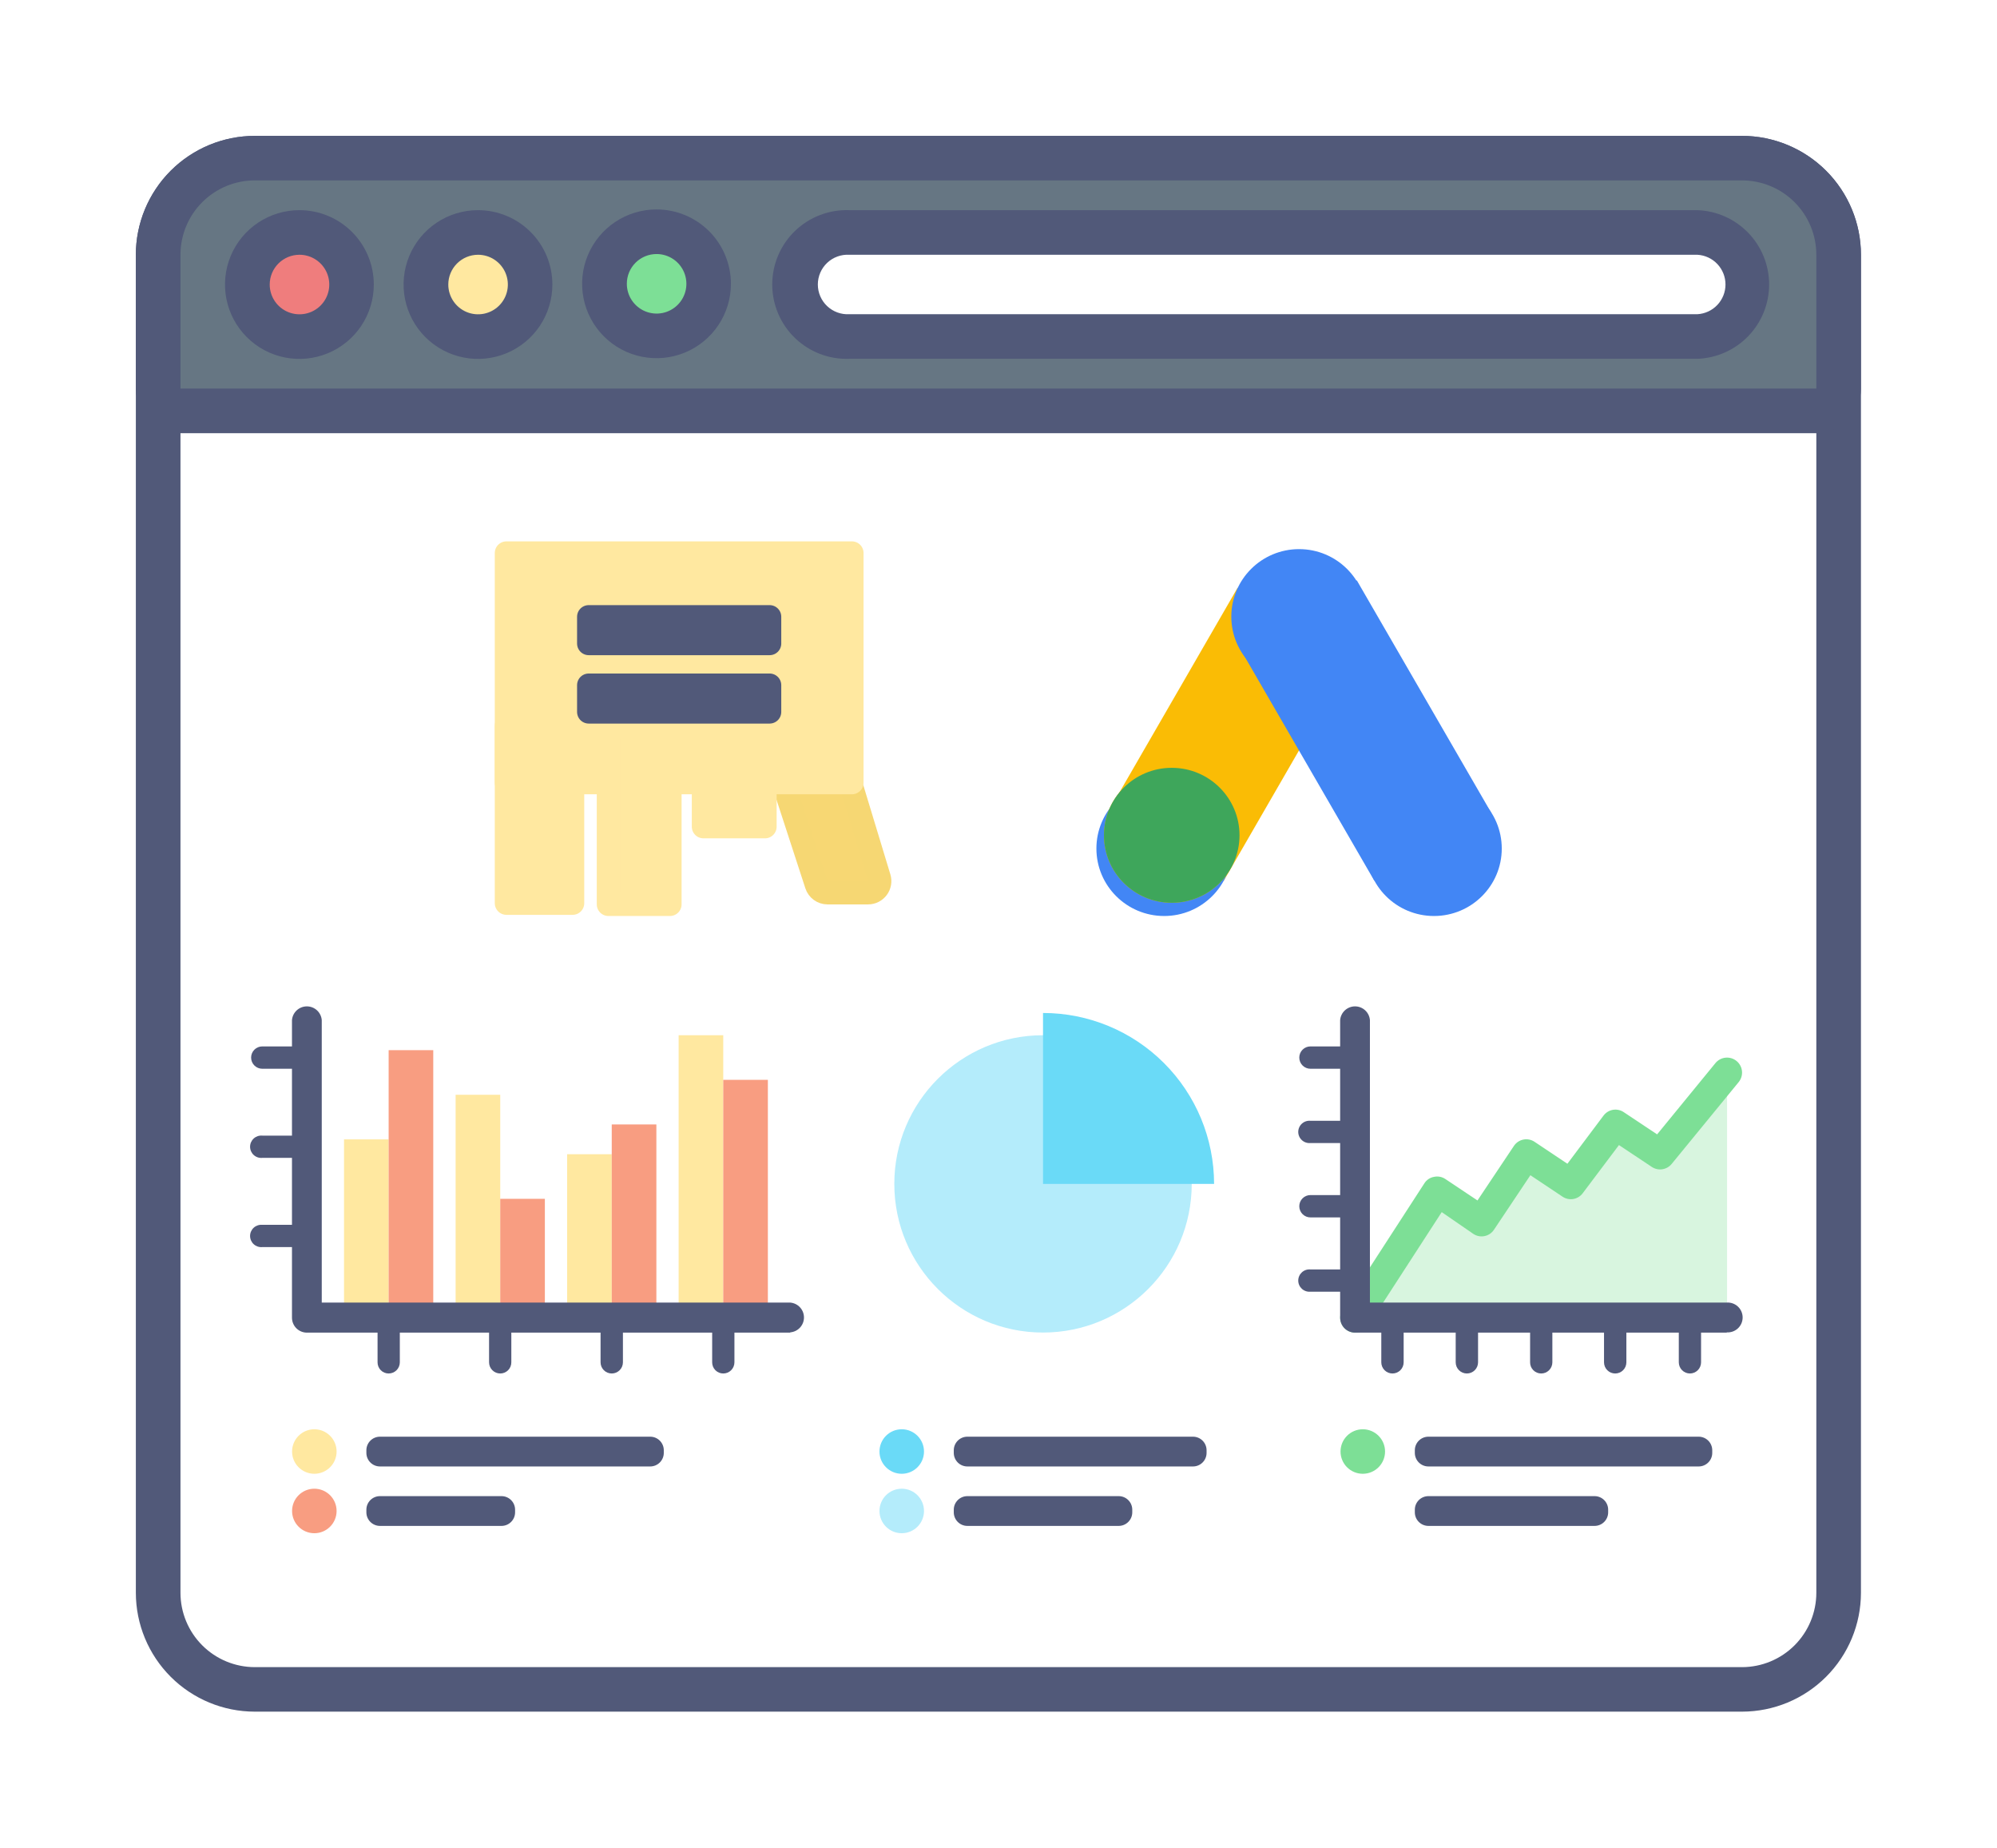 <?xml version="1.0" encoding="UTF-8"?> <svg xmlns="http://www.w3.org/2000/svg" width="1029" height="952" viewBox="0 0 1029 952" fill="none"> <g filter="url(#filter0_f)"> <path d="M897.569 81.465H131.279C103.771 81.465 81.471 103.753 81.471 131.247V820.541C81.471 848.034 103.771 870.322 131.279 870.322H897.569C925.077 870.322 947.377 848.034 947.377 820.541V131.247C947.377 103.753 925.077 81.465 897.569 81.465Z" fill="white"></path> <path d="M897.618 92.93C907.777 92.943 917.516 96.986 924.695 104.17C931.873 111.354 935.906 121.093 935.906 131.246V820.54C935.906 830.694 931.873 840.432 924.695 847.616C917.516 854.801 907.777 858.843 897.618 858.857H131.279C121.12 858.843 111.382 854.801 104.203 847.616C97.024 840.432 92.992 830.694 92.992 820.54V131.246C92.992 121.093 97.024 111.354 104.203 104.17C111.382 96.986 121.12 92.943 131.279 92.93H897.618V92.93ZM897.618 70H131.279C115.031 70.013 99.452 76.47 87.963 87.953C76.474 99.436 70.013 115.007 70 131.246V820.54C70.013 836.78 76.474 852.35 87.963 863.834C99.452 875.317 115.031 881.774 131.279 881.787H897.618C913.867 881.774 929.446 875.317 940.935 863.834C952.424 852.35 958.885 836.78 958.898 820.54V131.246C958.885 115.007 952.424 99.436 940.935 87.953C929.446 76.47 913.867 70.013 897.618 70V70Z" fill="#515979"></path> <path d="M92.992 211.651C91.482 211.657 89.985 211.366 88.587 210.792C87.19 210.219 85.919 209.376 84.849 208.31C83.778 207.245 82.929 205.979 82.349 204.585C81.77 203.19 81.471 201.696 81.471 200.186V131.246C81.471 118.083 86.703 105.459 96.016 96.151C105.329 86.843 117.96 81.614 131.131 81.614H897.619C910.789 81.614 923.42 86.843 932.733 96.151C942.046 105.459 947.278 118.083 947.278 131.246V200.186C947.278 201.696 946.979 203.19 946.4 204.585C945.82 205.979 944.971 207.245 943.9 208.31C942.83 209.376 941.559 210.219 940.162 210.792C938.764 211.366 937.267 211.657 935.757 211.651H92.992Z" fill="#667683"></path> <path d="M897.618 92.93C907.777 92.943 917.516 96.986 924.695 104.17C931.873 111.354 935.906 121.093 935.906 131.246V200.186H92.992V131.246C92.992 121.093 97.024 111.354 104.203 104.17C111.382 96.986 121.12 92.943 131.279 92.93H897.618V92.93ZM897.618 70H131.279C115.031 70.013 99.452 76.47 87.963 87.953C76.474 99.436 70.013 115.007 70 131.246V200.186C70 206.28 72.422 212.125 76.734 216.435C81.046 220.744 86.894 223.165 92.992 223.165H935.906C942.004 223.165 947.852 220.744 952.163 216.435C956.475 212.125 958.898 206.28 958.898 200.186V131.246C958.885 115.007 952.424 99.436 940.935 87.953C929.446 76.47 913.867 70.013 897.618 70V70Z" fill="#515979"></path> <path d="M437.825 173.384C430.713 173.384 423.892 170.561 418.863 165.534C413.834 160.508 411.009 153.691 411.009 146.583C411.009 139.475 413.834 132.658 418.863 127.631C423.892 122.605 430.713 119.781 437.825 119.781H874.825C881.937 119.781 888.757 122.605 893.786 127.631C898.815 132.658 901.641 139.475 901.641 146.583C901.641 153.691 898.815 160.508 893.786 165.534C888.757 170.561 881.937 173.384 874.825 173.384H437.825Z" fill="white"></path> <path d="M874.626 131.246C878.539 131.469 882.218 133.179 884.909 136.026C887.599 138.873 889.098 142.641 889.098 146.558C889.098 150.474 887.599 154.243 884.909 157.09C882.218 159.937 878.539 161.647 874.626 161.87H437.627C435.541 161.988 433.454 161.68 431.492 160.964C429.53 160.249 427.735 159.14 426.217 157.707C424.698 156.273 423.489 154.545 422.662 152.628C421.836 150.711 421.409 148.645 421.409 146.558C421.409 144.471 421.836 142.405 422.662 140.488C423.489 138.571 424.698 136.843 426.217 135.409C427.735 133.976 429.53 132.867 431.492 132.152C433.454 131.436 435.541 131.128 437.627 131.246H874.626ZM874.626 108.267H437.627C432.479 108.081 427.347 108.935 422.537 110.776C417.727 112.616 413.338 115.407 409.631 118.981C405.924 122.555 402.976 126.839 400.962 131.577C398.948 136.315 397.91 141.41 397.91 146.558C397.91 151.706 398.948 156.801 400.962 161.539C402.976 166.277 405.924 170.561 409.631 174.135C413.338 177.709 417.727 180.499 422.537 182.34C427.347 184.181 432.479 185.035 437.627 184.849H874.626C884.549 184.492 893.945 180.302 900.839 173.16C907.732 166.018 911.584 156.481 911.584 146.558C911.584 136.635 907.732 127.098 900.839 119.956C893.945 112.814 884.549 108.624 874.626 108.267V108.267Z" fill="#515979"></path> <path d="M154.271 173.384C169.081 173.384 181.087 161.385 181.087 146.583C181.087 131.781 169.081 119.781 154.271 119.781C139.461 119.781 127.456 131.781 127.456 146.583C127.456 161.385 139.461 173.384 154.271 173.384Z" fill="#EF7D7D"></path> <path d="M154.272 131.246C157.309 131.237 160.28 132.128 162.81 133.807C165.34 135.486 167.315 137.878 168.484 140.679C169.653 143.481 169.964 146.566 169.377 149.544C168.791 152.522 167.333 155.26 165.189 157.41C163.045 159.559 160.311 161.025 157.333 161.621C154.355 162.217 151.268 161.916 148.461 160.756C145.654 159.597 143.255 157.632 141.566 155.108C139.878 152.585 138.977 149.618 138.977 146.583C138.977 142.524 140.587 138.631 143.453 135.756C146.32 132.881 150.211 131.26 154.272 131.246V131.246ZM154.272 108.267C146.689 108.267 139.277 110.514 132.973 114.724C126.668 118.934 121.755 124.919 118.853 131.92C115.951 138.921 115.192 146.625 116.671 154.058C118.151 161.491 121.802 168.318 127.163 173.676C132.525 179.035 139.356 182.684 146.793 184.163C154.229 185.641 161.937 184.882 168.943 181.982C175.948 179.082 181.935 174.171 186.148 167.87C190.36 161.569 192.609 154.161 192.609 146.583C192.609 136.421 188.57 126.675 181.38 119.489C174.19 112.304 164.439 108.267 154.272 108.267V108.267Z" fill="#515979"></path> <path d="M246.24 173.384C261.05 173.384 273.056 161.385 273.056 146.583C273.056 131.781 261.05 119.781 246.24 119.781C231.43 119.781 219.424 131.781 219.424 146.583C219.424 161.385 231.43 173.384 246.24 173.384Z" fill="#FFE8A0"></path> <path d="M246.29 131.246C249.327 131.237 252.298 132.128 254.828 133.807C257.358 135.486 259.333 137.878 260.502 140.679C261.671 143.481 261.982 146.566 261.395 149.544C260.809 152.522 259.352 155.26 257.208 157.41C255.064 159.559 252.329 161.025 249.352 161.621C246.374 162.217 243.286 161.916 240.479 160.756C237.672 159.597 235.273 157.632 233.585 155.108C231.896 152.585 230.995 149.618 230.995 146.583C230.995 142.524 232.605 138.631 235.472 135.756C238.339 132.881 242.229 131.26 246.29 131.246V131.246ZM246.29 108.267C238.708 108.267 231.296 110.514 224.991 114.724C218.687 118.934 213.773 124.919 210.871 131.92C207.97 138.921 207.211 146.625 208.69 154.058C210.169 161.491 213.82 168.318 219.182 173.676C224.543 179.035 231.374 182.684 238.811 184.163C246.247 185.641 253.956 184.882 260.961 181.982C267.966 179.082 273.953 174.171 278.166 167.87C282.378 161.569 284.627 154.161 284.627 146.583C284.627 136.421 280.588 126.675 273.398 119.489C266.209 112.304 256.457 108.267 246.29 108.267V108.267Z" fill="#515979"></path> <path d="M338.209 173.384C353.019 173.384 365.025 161.385 365.025 146.583C365.025 131.781 353.019 119.781 338.209 119.781C323.399 119.781 311.393 131.781 311.393 146.583C311.393 161.385 323.399 173.384 338.209 173.384Z" fill="#7DDF96"></path> <path d="M338.335 130.873C341.37 130.873 344.337 131.773 346.86 133.458C349.384 135.143 351.351 137.538 352.512 140.341C353.673 143.143 353.977 146.227 353.385 149.202C352.793 152.177 351.332 154.909 349.186 157.054C347.04 159.199 344.306 160.66 341.329 161.251C338.352 161.843 335.267 161.539 332.463 160.379C329.659 159.218 327.263 157.252 325.577 154.73C323.891 152.208 322.991 149.243 322.991 146.21C322.984 144.194 323.377 142.197 324.145 140.333C324.914 138.469 326.044 136.776 327.471 135.351C328.897 133.925 330.591 132.796 332.456 132.027C334.32 131.259 336.318 130.867 338.335 130.873ZM338.335 107.894C330.751 107.884 323.334 110.123 317.023 114.327C310.712 118.531 305.791 124.512 302.881 131.512C299.972 138.513 299.206 146.218 300.68 153.654C302.153 161.09 305.8 167.922 311.16 173.286C316.52 178.649 323.35 182.304 330.788 183.786C338.226 185.268 345.937 184.513 352.945 181.614C359.953 178.715 365.943 173.804 370.158 167.502C374.373 161.2 376.623 153.79 376.623 146.21C376.623 136.056 372.59 126.318 365.412 119.134C358.233 111.949 348.494 107.907 338.335 107.894ZM596.96 362.954C595.69 362.96 594.441 362.635 593.335 362.011C589.046 360.096 584.401 359.106 579.703 359.106C575.006 359.106 570.361 360.096 566.072 362.011C565.185 362.484 564.214 362.777 563.213 362.874C562.213 362.972 561.203 362.871 560.242 362.579C559.28 362.286 558.386 361.807 557.61 361.169C556.834 360.531 556.191 359.746 555.718 358.86C555.245 357.973 554.952 357.002 554.854 356.003C554.757 355.003 554.858 353.994 555.15 353.033C555.443 352.072 555.923 351.178 556.561 350.402C557.199 349.626 557.984 348.984 558.871 348.511C565.391 345.424 572.514 343.823 579.728 343.823C586.942 343.823 594.066 345.424 600.585 348.511C602.08 349.328 603.262 350.618 603.945 352.178C604.628 353.739 604.774 355.481 604.359 357.133C603.944 358.785 602.993 360.253 601.654 361.306C600.315 362.36 598.664 362.939 596.96 362.954Z" fill="#515979"></path> <path d="M537.441 686.484C579.76 686.484 614.065 652.196 614.065 609.901C614.065 567.605 579.76 533.318 537.441 533.318C495.123 533.318 460.817 567.605 460.817 609.901C460.817 652.196 495.123 686.484 537.441 686.484Z" fill="#B4ECFB"></path> <path d="M698.337 678.84L740.497 613.772L763.489 629.059L786.482 594.614L809.474 609.901L832.466 579.278L855.458 594.614L889.922 552.476V678.84H698.337V678.84Z" fill="#D8F5DF"></path> <path d="M698.187 686.533C696.722 686.528 695.29 686.097 694.066 685.292C692.356 684.185 691.155 682.445 690.727 680.454C690.299 678.463 690.678 676.383 691.781 674.671L733.942 609.603C734.49 608.732 735.216 607.986 736.071 607.413C736.927 606.84 737.893 606.453 738.908 606.278C739.9 606.06 740.926 606.044 741.924 606.231C742.923 606.419 743.873 606.806 744.718 607.37L761.304 618.438L780.075 590.346C780.631 589.506 781.348 588.785 782.183 588.223C783.019 587.661 783.958 587.27 784.945 587.072C785.933 586.874 786.949 586.872 787.937 587.068C788.925 587.263 789.865 587.652 790.702 588.212L807.636 599.528L826.258 574.712C827.43 573.141 829.159 572.081 831.091 571.748C833.022 571.416 835.007 571.837 836.637 572.925L853.869 584.39L883.962 547.612C885.279 546.039 887.167 545.054 889.212 544.872C891.256 544.691 893.288 545.328 894.862 546.644C896.436 547.961 897.422 549.848 897.604 551.891C897.786 553.934 897.148 555.966 895.83 557.539L861.318 599.677C860.103 601.136 858.392 602.096 856.513 602.371C854.634 602.646 852.719 602.216 851.137 601.166L834.204 589.899L815.532 614.715C814.36 616.285 812.63 617.346 810.699 617.679C808.768 618.011 806.783 617.59 805.153 616.502L788.567 605.434L769.796 633.526C769.24 634.365 768.523 635.086 767.688 635.648C766.852 636.21 765.913 636.601 764.926 636.8C763.938 636.998 762.922 636.999 761.934 636.804C760.946 636.608 760.006 636.22 759.169 635.66L742.881 624.443L704.941 683.009C704.222 684.135 703.22 685.053 702.035 685.672C700.85 686.29 699.523 686.587 698.187 686.533V686.533Z" fill="#7DDF96"></path> <path d="M698.188 665.439H675.245C674.447 665.514 673.642 665.421 672.882 665.166C672.122 664.912 671.424 664.502 670.831 663.963C670.239 663.423 669.765 662.766 669.442 662.033C669.118 661.3 668.95 660.508 668.95 659.707C668.95 658.906 669.118 658.114 669.442 657.381C669.765 656.648 670.239 655.991 670.831 655.451C671.424 654.912 672.122 654.502 672.882 654.247C673.642 653.993 674.447 653.9 675.245 653.974H698.188C698.986 653.9 699.791 653.993 700.551 654.247C701.311 654.502 702.009 654.912 702.602 655.451C703.194 655.991 703.667 656.648 703.991 657.381C704.315 658.114 704.482 658.906 704.482 659.707C704.482 660.508 704.315 661.3 703.991 662.033C703.667 662.766 703.194 663.423 702.602 663.963C702.009 664.502 701.311 664.912 700.551 665.166C699.791 665.421 698.986 665.514 698.188 665.439V665.439ZM698.188 627.173H675.245C673.717 627.173 672.252 626.566 671.172 625.487C670.092 624.407 669.485 622.942 669.485 621.416C669.485 619.889 670.092 618.424 671.172 617.344C672.252 616.265 673.717 615.658 675.245 615.658H698.188C699.715 615.658 701.181 616.265 702.261 617.344C703.341 618.424 703.948 619.889 703.948 621.416C703.948 622.942 703.341 624.407 702.261 625.487C701.181 626.566 699.715 627.173 698.188 627.173ZM698.188 588.857H675.245C674.447 588.931 673.642 588.838 672.882 588.584C672.122 588.329 671.424 587.919 670.831 587.38C670.239 586.84 669.765 586.183 669.442 585.45C669.118 584.717 668.95 583.925 668.95 583.124C668.95 582.323 669.118 581.531 669.442 580.798C669.765 580.065 670.239 579.408 670.831 578.868C671.424 578.329 672.122 577.919 672.882 577.665C673.642 577.41 674.447 577.317 675.245 577.392H698.188C698.986 577.317 699.791 577.41 700.551 577.665C701.311 577.919 702.009 578.329 702.602 578.868C703.194 579.408 703.667 580.065 703.991 580.798C704.315 581.531 704.482 582.323 704.482 583.124C704.482 583.925 704.315 584.717 703.991 585.45C703.667 586.183 703.194 586.84 702.602 587.38C702.009 587.919 701.311 588.329 700.551 588.584C699.791 588.838 698.986 588.931 698.188 588.857V588.857ZM698.188 550.59H675.245C673.717 550.59 672.252 549.984 671.172 548.904C670.092 547.824 669.485 546.36 669.485 544.833C669.485 543.306 670.092 541.841 671.172 540.762C672.252 539.682 673.717 539.075 675.245 539.075H698.188C699.715 539.075 701.181 539.682 702.261 540.762C703.341 541.841 703.948 543.306 703.948 544.833C703.948 546.36 703.341 547.824 702.261 548.904C701.181 549.984 699.715 550.59 698.188 550.59ZM870.753 707.577C869.234 707.564 867.781 706.952 866.712 705.874C865.642 704.795 865.042 703.338 865.042 701.82V678.84C864.968 678.042 865.061 677.238 865.315 676.478C865.57 675.719 865.98 675.021 866.52 674.428C867.06 673.836 867.717 673.363 868.45 673.04C869.184 672.716 869.976 672.549 870.778 672.549C871.579 672.549 872.372 672.716 873.105 673.04C873.838 673.363 874.496 673.836 875.036 674.428C875.576 675.021 875.986 675.719 876.24 676.478C876.495 677.238 876.588 678.042 876.513 678.84V701.82C876.513 703.347 875.907 704.811 874.826 705.891C873.746 706.971 872.281 707.577 870.753 707.577ZM832.267 707.577C830.739 707.577 829.274 706.971 828.194 705.891C827.114 704.811 826.507 703.347 826.507 701.82V678.84C826.507 677.313 827.114 675.849 828.194 674.769C829.274 673.689 830.739 673.083 832.267 673.083C833.795 673.083 835.26 673.689 836.341 674.769C837.421 675.849 838.028 677.313 838.028 678.84V701.82C838.028 703.347 837.421 704.811 836.341 705.891C835.26 706.971 833.795 707.577 832.267 707.577V707.577ZM794.129 707.577C793.375 707.577 792.628 707.428 791.932 707.138C791.236 706.848 790.604 706.423 790.073 705.888C789.542 705.353 789.123 704.718 788.839 704.019C788.554 703.321 788.412 702.574 788.418 701.82V678.84C788.344 678.042 788.437 677.238 788.691 676.478C788.946 675.719 789.356 675.021 789.896 674.428C790.436 673.836 791.093 673.363 791.826 673.04C792.56 672.716 793.352 672.549 794.154 672.549C794.955 672.549 795.748 672.716 796.481 673.04C797.214 673.363 797.872 673.836 798.412 674.428C798.952 675.021 799.362 675.719 799.616 676.478C799.871 677.238 799.964 678.042 799.89 678.84V701.82C799.89 703.347 799.283 704.811 798.202 705.891C797.122 706.971 795.657 707.577 794.129 707.577ZM755.842 707.577C754.314 707.577 752.849 706.971 751.769 705.891C750.688 704.811 750.081 703.347 750.081 701.82V678.84C750.081 677.313 750.688 675.849 751.769 674.769C752.849 673.689 754.314 673.083 755.842 673.083C757.37 673.083 758.835 673.689 759.915 674.769C760.995 675.849 761.602 677.313 761.602 678.84V701.82C761.602 702.576 761.453 703.325 761.164 704.023C760.874 704.722 760.45 705.356 759.915 705.891C759.38 706.426 758.745 706.85 758.046 707.139C757.347 707.428 756.598 707.577 755.842 707.577V707.577ZM717.505 707.577C716.749 707.577 715.999 707.428 715.301 707.139C714.602 706.85 713.967 706.426 713.432 705.891C712.897 705.356 712.473 704.722 712.183 704.023C711.894 703.325 711.745 702.576 711.745 701.82V678.84C711.745 677.313 712.352 675.849 713.432 674.769C714.512 673.689 715.977 673.083 717.505 673.083C719.033 673.083 720.498 673.689 721.578 674.769C722.659 675.849 723.265 677.313 723.265 678.84V701.82C723.265 702.576 723.117 703.325 722.827 704.023C722.538 704.722 722.113 705.356 721.578 705.891C721.043 706.426 720.408 706.85 719.71 707.139C719.011 707.428 718.262 707.577 717.505 707.577V707.577Z" fill="#515979"></path> <path d="M889.921 686.533H698.188C696.155 686.52 694.21 685.704 692.777 684.263C691.344 682.821 690.54 680.872 690.54 678.84V525.526C690.696 523.599 691.571 521.801 692.993 520.489C694.415 519.178 696.278 518.45 698.213 518.45C700.147 518.45 702.011 519.178 703.432 520.489C704.854 521.801 705.73 523.599 705.885 525.526V671.048H889.624C890.683 670.963 891.749 671.098 892.753 671.444C893.758 671.791 894.68 672.342 895.461 673.062C896.242 673.783 896.866 674.657 897.292 675.63C897.718 676.603 897.938 677.654 897.938 678.716C897.938 679.778 897.718 680.829 897.292 681.802C896.866 682.775 896.242 683.65 895.461 684.37C894.68 685.09 893.758 685.641 892.753 685.988C891.749 686.335 890.683 686.47 889.624 686.384L889.921 686.533Z" fill="#515979"></path> <path d="M875.272 740.136H736.028C732.161 740.136 729.026 743.269 729.026 747.134V748.474C729.026 752.339 732.161 755.473 736.028 755.473H875.272C879.139 755.473 882.274 752.339 882.274 748.474V747.134C882.274 743.269 879.139 740.136 875.272 740.136Z" fill="#515979"></path> <path d="M702.21 759.245C708.545 759.245 713.681 754.111 713.681 747.779C713.681 741.447 708.545 736.314 702.21 736.314C695.875 736.314 690.739 741.447 690.739 747.779C690.739 754.111 695.875 759.245 702.21 759.245Z" fill="#7DDF96"></path> <path d="M821.64 770.759H736.028C732.161 770.759 729.026 773.893 729.026 777.758V779.098C729.026 782.963 732.161 786.096 736.028 786.096H821.64C825.507 786.096 828.642 782.963 828.642 779.098V777.758C828.642 773.893 825.507 770.759 821.64 770.759Z" fill="#515979"></path> <path d="M614.711 740.136H498.459C494.592 740.136 491.457 743.269 491.457 747.134V748.474C491.457 752.339 494.592 755.473 498.459 755.473H614.711C618.578 755.473 621.713 752.339 621.713 748.474V747.134C621.713 743.269 618.578 740.136 614.711 740.136Z" fill="#515979"></path> <path d="M464.641 759.245C470.977 759.245 476.112 754.111 476.112 747.779C476.112 741.447 470.977 736.314 464.641 736.314C458.306 736.314 453.17 741.447 453.17 747.779C453.17 754.111 458.306 759.245 464.641 759.245Z" fill="#6ADAF7"></path> <path d="M576.423 770.759H498.459C494.592 770.759 491.457 773.893 491.457 777.758V779.098C491.457 782.963 494.592 786.096 498.459 786.096H576.423C580.291 786.096 583.425 782.963 583.425 779.098V777.758C583.425 773.893 580.291 770.759 576.423 770.759Z" fill="#515979"></path> <path d="M464.641 789.868C470.977 789.868 476.112 784.735 476.112 778.403C476.112 772.071 470.977 766.938 464.641 766.938C458.306 766.938 453.17 772.071 453.17 778.403C453.17 784.735 458.306 789.868 464.641 789.868Z" fill="#B4ECFB"></path> <path d="M158.145 642.46H135.153C134.355 642.534 133.55 642.441 132.79 642.187C132.03 641.932 131.331 641.522 130.739 640.983C130.146 640.443 129.673 639.786 129.349 639.053C129.025 638.32 128.858 637.528 128.858 636.727C128.858 635.926 129.025 635.134 129.349 634.401C129.673 633.668 130.146 633.011 130.739 632.471C131.331 631.932 132.03 631.522 132.79 631.268C133.55 631.013 134.355 630.92 135.153 630.995H158.145C159.574 631.128 160.902 631.789 161.869 632.849C162.835 633.91 163.371 635.293 163.371 636.727C163.371 638.162 162.835 639.544 161.869 640.605C160.902 641.665 159.574 642.327 158.145 642.46V642.46ZM158.145 596.5H135.153C134.355 596.574 133.55 596.481 132.79 596.227C132.03 595.973 131.331 595.563 130.739 595.023C130.146 594.484 129.673 593.826 129.349 593.094C129.025 592.361 128.858 591.569 128.858 590.768C128.858 589.966 129.025 589.174 129.349 588.441C129.673 587.709 130.146 587.051 130.739 586.512C131.331 585.972 132.03 585.562 132.79 585.308C133.55 585.054 134.355 584.961 135.153 585.035H158.145C159.574 585.168 160.902 585.829 161.869 586.89C162.835 587.95 163.371 589.333 163.371 590.768C163.371 592.202 162.835 593.585 161.869 594.645C160.902 595.706 159.574 596.367 158.145 596.5V596.5ZM158.145 550.59H135.153C133.625 550.59 132.16 549.984 131.08 548.904C129.999 547.824 129.392 546.36 129.392 544.833C129.392 543.306 129.999 541.841 131.08 540.762C132.16 539.682 133.625 539.075 135.153 539.075H158.145C159.673 539.075 161.138 539.682 162.218 540.762C163.299 541.841 163.905 543.306 163.905 544.833C163.905 546.36 163.299 547.824 162.218 548.904C161.138 549.984 159.673 550.59 158.145 550.59ZM257.761 707.577C256.233 707.577 254.768 706.971 253.688 705.891C252.608 704.811 252.001 703.347 252.001 701.82V678.84C251.926 678.042 252.019 677.238 252.274 676.478C252.528 675.719 252.939 675.021 253.478 674.428C254.018 673.836 254.676 673.363 255.409 673.04C256.142 672.716 256.935 672.549 257.736 672.549C258.538 672.549 259.331 672.716 260.064 673.04C260.797 673.363 261.455 673.836 261.994 674.428C262.534 675.021 262.944 675.719 263.199 676.478C263.453 677.238 263.546 678.042 263.472 678.84V701.82C263.479 702.574 263.336 703.321 263.052 704.019C262.768 704.718 262.348 705.353 261.817 705.888C261.286 706.423 260.654 706.848 259.958 707.138C259.262 707.428 258.515 707.577 257.761 707.577V707.577ZM200.256 707.577C199.502 707.577 198.755 707.428 198.059 707.138C197.363 706.848 196.731 706.423 196.2 705.888C195.669 705.353 195.25 704.718 194.966 704.019C194.681 703.321 194.539 702.574 194.545 701.82V678.84C194.471 678.042 194.564 677.238 194.818 676.478C195.073 675.719 195.483 675.021 196.023 674.428C196.563 673.836 197.22 673.363 197.953 673.04C198.687 672.716 199.479 672.549 200.281 672.549C201.082 672.549 201.875 672.716 202.608 673.04C203.341 673.363 203.999 673.836 204.539 674.428C205.079 675.021 205.489 675.719 205.743 676.478C205.998 677.238 206.091 678.042 206.016 678.84V701.82C206.016 703.347 205.41 704.811 204.329 705.891C203.249 706.971 201.784 707.577 200.256 707.577Z" fill="#515979"></path> <path d="M335.031 740.136H195.787C191.92 740.136 188.785 743.269 188.785 747.134V748.474C188.785 752.339 191.92 755.473 195.787 755.473H335.031C338.898 755.473 342.033 752.339 342.033 748.474V747.134C342.033 743.269 338.898 740.136 335.031 740.136Z" fill="#515979"></path> <path d="M161.969 759.245C168.304 759.245 173.44 754.111 173.44 747.779C173.44 741.447 168.304 736.314 161.969 736.314C155.633 736.314 150.498 741.447 150.498 747.779C150.498 754.111 155.633 759.245 161.969 759.245Z" fill="#FFE8A0"></path> <path d="M258.407 770.759H195.787C191.92 770.759 188.785 773.893 188.785 777.758V779.098C188.785 782.963 191.92 786.096 195.787 786.096H258.407C262.274 786.096 265.409 782.963 265.409 779.098V777.758C265.409 773.893 262.274 770.759 258.407 770.759Z" fill="#515979"></path> <path d="M161.969 789.868C168.304 789.868 173.44 784.735 173.44 778.403C173.44 772.071 168.304 766.938 161.969 766.938C155.633 766.938 150.498 772.071 150.498 778.403C150.498 784.735 155.633 789.868 161.969 789.868Z" fill="#F89D81"></path> <path d="M177.264 586.971H200.256V678.89H177.264V586.971Z" fill="#FFE8A0"></path> <path d="M200.256 541.011H223.248V678.89H200.256V541.011Z" fill="#F89D81"></path> <path d="M234.769 563.991H257.761V678.89H234.769V563.991Z" fill="#FFE8A0"></path> <path d="M257.761 617.594H280.753V678.84H257.761V617.594Z" fill="#F89D81"></path> <path d="M315.217 707.577C313.689 707.577 312.224 706.971 311.143 705.891C310.063 704.811 309.456 703.347 309.456 701.82V678.84C309.456 677.313 310.063 675.849 311.143 674.769C312.224 673.689 313.689 673.083 315.217 673.083C316.744 673.083 318.209 673.689 319.29 674.769C320.37 675.849 320.977 677.313 320.977 678.84V701.82C320.977 703.347 320.37 704.811 319.29 705.891C318.209 706.971 316.744 707.577 315.217 707.577Z" fill="#515979"></path> <path d="M292.225 594.614H315.217V678.84H292.225V594.614Z" fill="#FFE8A0"></path> <path d="M315.217 579.278H338.209V678.84H315.217V579.278Z" fill="#F89D81"></path> <path d="M372.672 707.577C371.918 707.577 371.171 707.428 370.475 707.138C369.779 706.848 369.147 706.423 368.616 705.888C368.085 705.353 367.666 704.718 367.382 704.02C367.098 703.321 366.955 702.574 366.961 701.82V678.84C366.887 678.043 366.98 677.238 367.234 676.479C367.489 675.719 367.899 675.021 368.439 674.429C368.979 673.836 369.636 673.363 370.37 673.04C371.103 672.716 371.895 672.549 372.697 672.549C373.499 672.549 374.291 672.716 375.024 673.04C375.758 673.363 376.415 673.836 376.955 674.429C377.495 675.021 377.905 675.719 378.159 676.479C378.414 677.238 378.507 678.043 378.433 678.84V701.82C378.433 703.347 377.826 704.811 376.745 705.891C375.665 706.971 374.2 707.577 372.672 707.577Z" fill="#515979"></path> <path d="M349.68 533.318H372.672V678.84H349.68V533.318Z" fill="#FFE8A0"></path> <path d="M372.672 556.298H395.664V678.84H372.672V556.298Z" fill="#F89D81"></path> <path d="M407.185 686.533H158.145C157.134 686.533 156.133 686.334 155.2 685.948C154.266 685.561 153.417 684.994 152.702 684.28C151.988 683.566 151.421 682.718 151.034 681.784C150.647 680.851 150.448 679.85 150.448 678.84V525.526C150.603 523.599 151.479 521.801 152.901 520.489C154.322 519.178 156.186 518.45 158.12 518.45C160.055 518.45 161.918 519.178 163.34 520.489C164.762 521.801 165.637 523.599 165.793 525.526V671.048H407.185C409.114 671.203 410.913 672.078 412.225 673.499C413.537 674.92 414.265 676.783 414.265 678.716C414.265 680.65 413.537 682.512 412.225 683.933C410.913 685.354 409.114 686.229 407.185 686.384V686.533Z" fill="#515979"></path> <path d="M537.441 521.853V609.901H625.586C625.573 586.545 616.28 564.149 599.751 547.639C583.222 531.128 560.81 521.853 537.441 521.853V521.853Z" fill="#6ADAF7"></path> <ellipse cx="582.949" cy="352.393" rx="43" ry="43.5" fill="white"></ellipse> <rect x="637.687" y="302.812" width="69.312" height="134.495" transform="rotate(30.006 637.687 302.812)" fill="#FABC05"></rect> <rect x="638.822" y="333.891" width="69.676" height="138.429" transform="rotate(-30.051 638.822 333.891)" fill="#4286F5"></rect> <ellipse cx="669.382" cy="317.65" rx="34.92" ry="34.757" fill="#4286F5"></ellipse> <ellipse cx="738.896" cy="437.137" rx="34.92" ry="34.757" fill="#4286F5"></ellipse> <ellipse cx="599.869" cy="437.137" rx="34.92" ry="34.757" fill="#4286F5"></ellipse> <ellipse cx="603.767" cy="430.315" rx="34.92" ry="34.757" fill="#FABC05"></ellipse> <ellipse cx="603.767" cy="430.315" rx="34.92" ry="34.757" fill="#3EA65B"></ellipse> <path d="M420.689 455.781C421.494 458.25 423.797 459.922 426.394 459.922H447.295C449.195 459.922 450.983 459.022 452.115 457.496C453.246 455.97 453.588 453.998 453.037 452.18L436.913 399.032C436.146 396.503 433.814 394.773 431.172 394.773H409.076C407.155 394.773 405.349 395.694 404.221 397.249C403.092 398.804 402.776 400.805 403.371 402.632L420.689 455.781Z" fill="#F7D773" stroke="#F6D773" stroke-width="12" stroke-linecap="round" stroke-linejoin="round"></path> <rect x="260.949" y="284.893" width="178.014" height="118.297" fill="#FFE8A0" stroke="#FFE8A0" stroke-width="12" stroke-linecap="round" stroke-linejoin="round"></rect> <rect x="362.469" y="334.459" width="31.707" height="91.424" fill="#FFE8A0" stroke="#FFE8A0" stroke-width="12" stroke-linecap="round" stroke-linejoin="round"></rect> <rect x="260.949" y="373.872" width="34.095" height="91.424" fill="#FFE8A0" stroke="#FFE8A0" stroke-width="12" stroke-linecap="round" stroke-linejoin="round"></rect> <rect x="313.5" y="374.469" width="31.707" height="91.424" fill="#FFE8A0" stroke="#FFE8A0" stroke-width="12" stroke-linecap="round" stroke-linejoin="round"></rect> <rect x="303.348" y="352.971" width="93.216" height="13.791" fill="#515979" stroke="#515979" stroke-width="12" stroke-linecap="round" stroke-linejoin="round"></rect> <rect x="303.348" y="317.738" width="93.216" height="13.791" fill="#515979" stroke="#515979" stroke-width="12" stroke-linecap="round" stroke-linejoin="round"></rect> </g> <defs> <filter id="filter0_f" x="0" y="0" width="1028.9" height="951.787" filterUnits="userSpaceOnUse" color-interpolation-filters="sRGB"> <feFlood flood-opacity="0" result="BackgroundImageFix"></feFlood> <feBlend mode="normal" in="SourceGraphic" in2="BackgroundImageFix" result="shape"></feBlend> <feGaussianBlur stdDeviation="35" result="effect1_foregroundBlur"></feGaussianBlur> </filter> </defs> </svg> 
